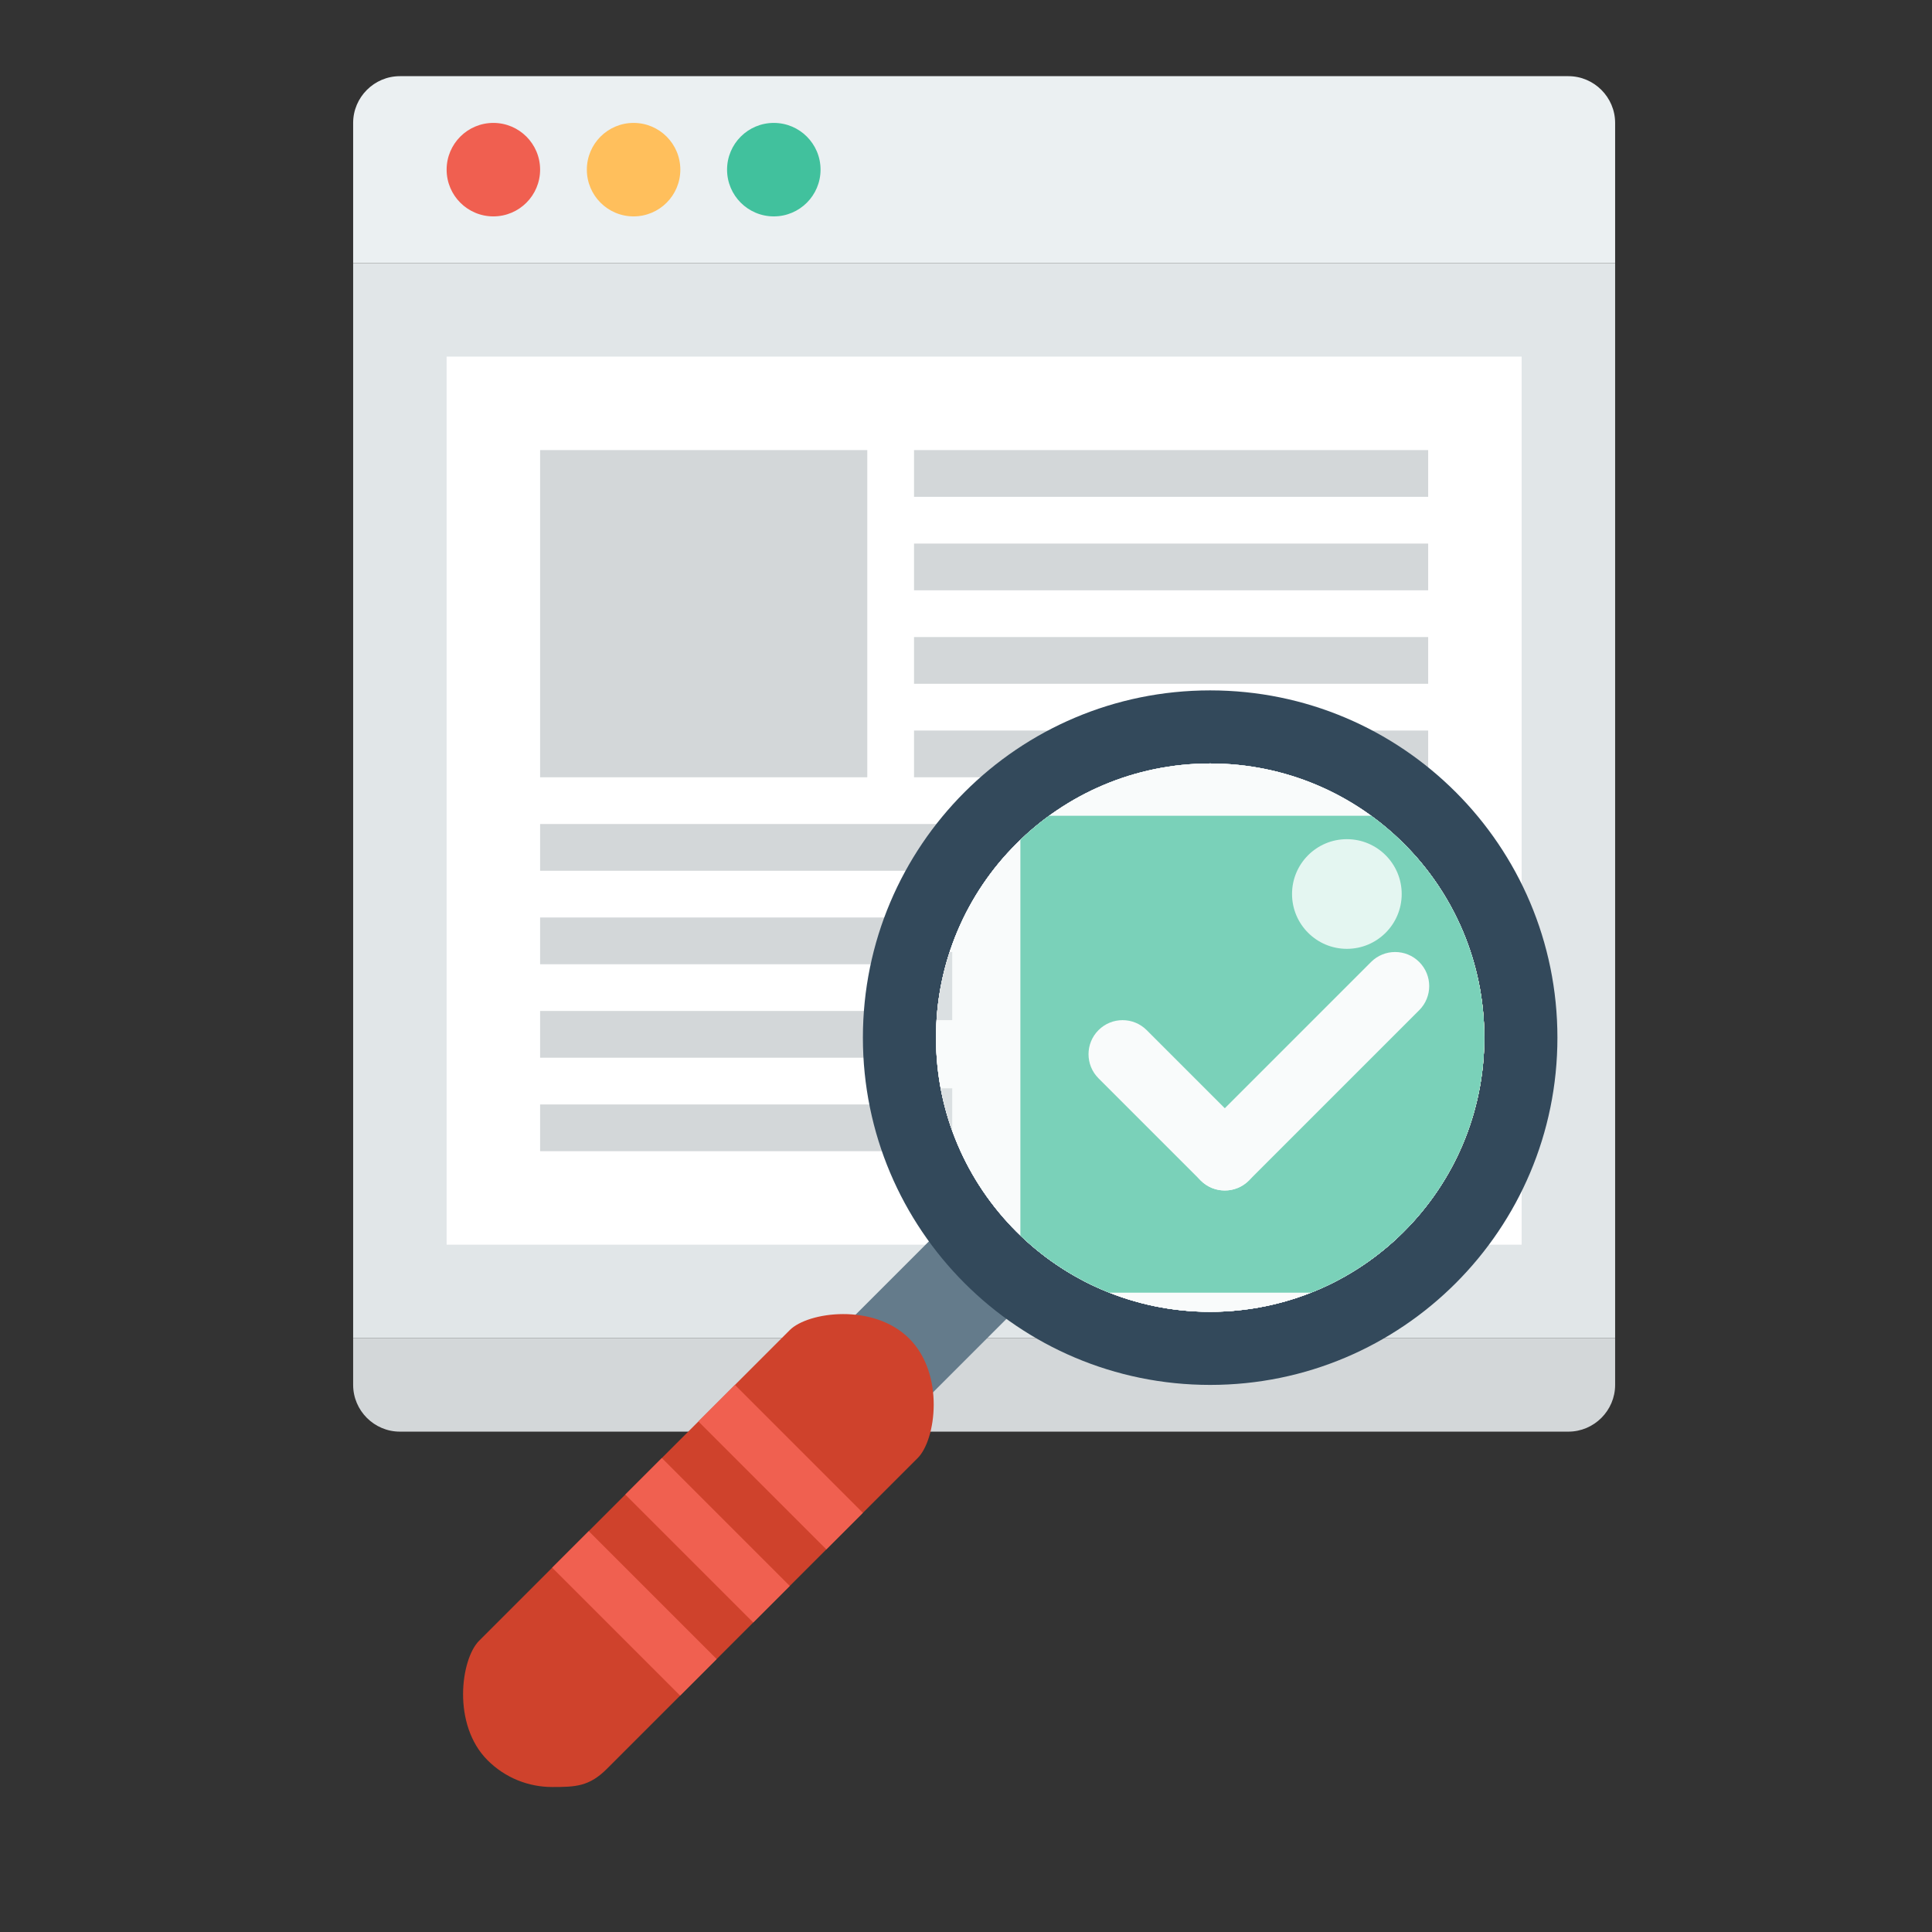 <svg xmlns="http://www.w3.org/2000/svg" xmlns:xlink="http://www.w3.org/1999/xlink" xmlns:serif="http://www.serif.com/" width="100%" height="100%" viewBox="0 0 1080 1080" xml:space="preserve" style="fill-rule:evenodd;clip-rule:evenodd;stroke-linejoin:round;stroke-miterlimit:2;"><rect x="0" y="0" width="1080" height="1080" fill="#333333" stroke="none"/>    <g id="_09" serif:id="09" transform="matrix(1.633,0,0,1.633,197.411,42.581)">        <g>            <rect x="0" y="64" width="432" height="368" style="fill:rgb(225,230,232);"></rect>            <rect x="32" y="96" width="368" height="304" style="fill:white;"></rect>            <path d="M432,16C432,7.203 424.797,0 416,0L16,0C7.203,0 0,7.203 0,16L0,64L432,64L432,16Z" style="fill:rgb(235,240,242);fill-rule:nonzero;"></path>            <path d="M0,448C0,456.797 7.203,464 16,464L416,464C424.797,464 432,456.797 432,448L432,432L0,432L0,448Z" style="fill:rgb(211,215,217);fill-rule:nonzero;"></path>            <circle cx="48" cy="32" r="16" style="fill:rgb(240,95,80);"></circle>            <circle cx="96" cy="32" r="16" style="fill:rgb(255,191,92);"></circle>            <circle cx="144" cy="32" r="16" style="fill:rgb(65,193,157);"></circle>        </g>        <g>            <rect x="256" y="256" width="112" height="112" style="fill:rgb(65,193,157);"></rect>            <path d="M304,344C301.953,344 299.906,343.219 298.344,341.656L274.344,317.656C271.219,314.531 271.219,309.468 274.344,306.343C277.469,303.218 282.532,303.218 285.657,306.343L309.657,330.343C312.782,333.468 312.782,338.531 309.657,341.656C308.094,343.219 306.047,344 304,344Z" style="fill:white;fill-rule:nonzero;"></path>            <path d="M304,344C301.953,344 299.906,343.219 298.344,341.656C295.219,338.531 295.219,333.468 298.344,330.343L338.344,290.343C341.469,287.218 346.532,287.218 349.657,290.343C352.782,293.468 352.782,298.531 349.657,301.656L309.657,341.656C308.094,343.219 306.047,344 304,344Z" style="fill:white;fill-rule:nonzero;"></path>            <rect x="192" y="128" width="176" height="16" style="fill:rgb(211,215,217);"></rect>            <rect x="192" y="160" width="176" height="16" style="fill:rgb(211,215,217);"></rect>            <rect x="192" y="192" width="176" height="16" style="fill:rgb(211,215,217);"></rect>            <rect x="192" y="224" width="176" height="16" style="fill:rgb(211,215,217);"></rect>            <rect x="64" y="256" width="176" height="16" style="fill:rgb(211,215,217);"></rect>            <rect x="64" y="288" width="176" height="16" style="fill:rgb(211,215,217);"></rect>            <rect x="64" y="320" width="176" height="16" style="fill:rgb(211,215,217);"></rect>            <rect x="64" y="352" width="176" height="16" style="fill:rgb(211,215,217);"></rect>            <rect x="64" y="128" width="112" height="112" style="fill:rgb(211,215,217);"></rect>        </g>    </g>    <g id="magnify" transform="matrix(10.217,0,0,10.217,-1489.52,-3435.23)">        <path d="M194,414C193.232,414 192.464,413.707 191.879,413.121C190.707,411.949 190.707,410.051 191.879,408.879L197.879,402.879C199.05,401.707 200.95,401.707 202.121,402.879C203.293,404.051 203.293,405.949 202.121,407.121L196.121,413.121C195.536,413.707 194.768,414 194,414Z" style="fill:rgb(100,123,139);fill-rule:nonzero;"></path>        <path d="M176,434C174.72,434 173.441,433.512 172.464,432.535C170.512,430.583 171,427 172,426L189,409C190,408 193.583,407.512 195.536,409.465C197.488,411.417 197,415 196,416L179,433C178.023,433.977 177.28,434 176,434Z" style="fill:rgb(207,66,44);fill-rule:nonzero;"></path>        <path d="M183,429L176,422L178,420L185,427L183,429Z" style="fill:rgb(240,96,80);fill-rule:nonzero;"></path>        <path d="M187,425L180,418L182,416L189,423L187,425Z" style="fill:rgb(240,96,80);fill-rule:nonzero;"></path>        <path d="M191,421L184,414L186,412L193,419L191,421Z" style="fill:rgb(240,96,80);fill-rule:nonzero;"></path>        <path d="M231,393C231,403.493 222.493,412 212,412C201.507,412 193,403.493 193,393C193,382.507 201.507,374 212,374C222.493,374 231,382.507 231,393Z" style="fill:rgb(51,73,91);fill-rule:nonzero;"></path>        <path d="M227,393C227,401.284 220.284,408 212,408C203.716,408 197,401.284 197,393C197,384.716 203.716,378 212,378C220.284,378 227,384.716 227,393Z" style="fill:rgb(236,242,244);fill-rule:nonzero;"></path>        <clipPath id="_clip1">            <path d="M227,393C227,401.284 220.284,408 212,408C203.716,408 197,401.284 197,393C197,384.716 203.716,378 212,378C220.284,378 227,384.716 227,393Z" clip-rule="nonzero"></path>        </clipPath>        <g clip-path="url(#_clip1)">            <g id="website" transform="matrix(1.469,0,0,1.469,-227.138,-40.014)">                <rect x="284" y="284" width="54" height="46" style="fill:rgb(225,230,232);fill-rule:nonzero;"></rect>                <rect x="288" y="288" width="46" height="38" style="fill:white;fill-rule:nonzero;"></rect>                <path d="M338,278C338,276.9 337.1,276 336,276L286,276C284.9,276 284,276.9 284,278L284,284L338,284L338,278Z" style="fill:rgb(236,242,244);fill-rule:nonzero;"></path>                <path d="M292,280C292,281.104 291.104,282 290,282C288.896,282 288,281.104 288,280C288,278.896 288.896,278 290,278C291.104,278 292,278.896 292,280Z" style="fill:rgb(240,96,80);fill-rule:nonzero;"></path>                <path d="M298,280C298,281.104 297.104,282 296,282C294.896,282 294,281.104 294,280C294,278.896 294.896,278 296,278C297.104,278 298,278.896 298,280Z" style="fill:rgb(253,190,93);fill-rule:nonzero;"></path>                <path d="M304,280C304,281.104 303.104,282 302,282C300.896,282 300,281.104 300,280C300,278.896 300.896,278 302,278C303.104,278 304,278.896 304,280Z" style="fill:rgb(71,189,156);fill-rule:nonzero;"></path>                <rect x="292" y="292" width="38" height="8" style="fill:rgb(253,190,93);fill-rule:nonzero;"></rect>                <rect x="292" y="302" width="8" height="20" style="fill:rgb(225,230,232);fill-rule:nonzero;"></rect>                <rect x="322" y="302" width="8" height="20" style="fill:rgb(225,230,232);fill-rule:nonzero;"></rect>                <rect x="302" y="302" width="18" height="20" style="fill:rgb(225,230,232);fill-rule:nonzero;"></rect>            </g>            <g id="_091" serif:id="09" transform="matrix(0.233,0,0,0.233,141.969,321.211)">                <g>                    <rect x="0" y="64" width="432" height="368" style="fill:rgb(225,230,232);"></rect>                    <rect x="32" y="96" width="368" height="304" style="fill:white;"></rect>                    <path d="M0,448C0,456.797 7.203,464 16,464L416,464C424.797,464 432,456.797 432,448L432,432L0,432L0,448Z" style="fill:rgb(211,215,217);fill-rule:nonzero;"></path>                </g>                <g>                    <rect x="256" y="256" width="112" height="112" style="fill:rgb(65,193,157);"></rect>                    <path d="M304,344C301.953,344 299.906,343.219 298.344,341.656L274.344,317.656C271.219,314.531 271.219,309.468 274.344,306.343C277.469,303.218 282.532,303.218 285.657,306.343L309.657,330.343C312.782,333.468 312.782,338.531 309.657,341.656C308.094,343.219 306.047,344 304,344Z" style="fill:white;fill-rule:nonzero;"></path>                    <path d="M304,344C301.953,344 299.906,343.219 298.344,341.656C295.219,338.531 295.219,333.468 298.344,330.343L338.344,290.343C341.469,287.218 346.532,287.218 349.657,290.343C352.782,293.468 352.782,298.531 349.657,301.656L309.657,341.656C308.094,343.219 306.047,344 304,344Z" style="fill:white;fill-rule:nonzero;"></path>                    <rect x="192" y="128" width="176" height="16" style="fill:rgb(211,215,217);"></rect>                    <rect x="192" y="160" width="176" height="16" style="fill:rgb(211,215,217);"></rect>                    <rect x="192" y="192" width="176" height="16" style="fill:rgb(211,215,217);"></rect>                    <rect x="192" y="224" width="176" height="16" style="fill:rgb(211,215,217);"></rect>                    <rect x="64" y="256" width="176" height="16" style="fill:rgb(211,215,217);"></rect>                    <rect x="64" y="288" width="176" height="16" style="fill:rgb(211,215,217);"></rect>                    <rect x="64" y="320" width="176" height="16" style="fill:rgb(211,215,217);"></rect>                    <rect x="64" y="352" width="176" height="16" style="fill:rgb(211,215,217);"></rect>                    <rect x="64" y="128" width="112" height="112" style="fill:rgb(211,215,217);"></rect>                </g>            </g>        </g>        <path d="M227,393C227,401.284 220.284,408 212,408C203.716,408 197,401.284 197,393C197,384.716 203.716,378 212,378C220.284,378 227,384.716 227,393Z" style="fill:rgb(236,242,244);fill-opacity:0.33;fill-rule:nonzero;"></path>        <g transform="matrix(1,0,0,1,7.48,0.141)">            <path d="M215,385C215,386.656 213.657,388 212,388C210.343,388 209,386.656 209,385C209,383.344 210.343,382 212,382C213.657,382 215,383.344 215,385Z" style="fill:white;fill-opacity:0.8;fill-rule:nonzero;"></path>        </g>    </g></svg>